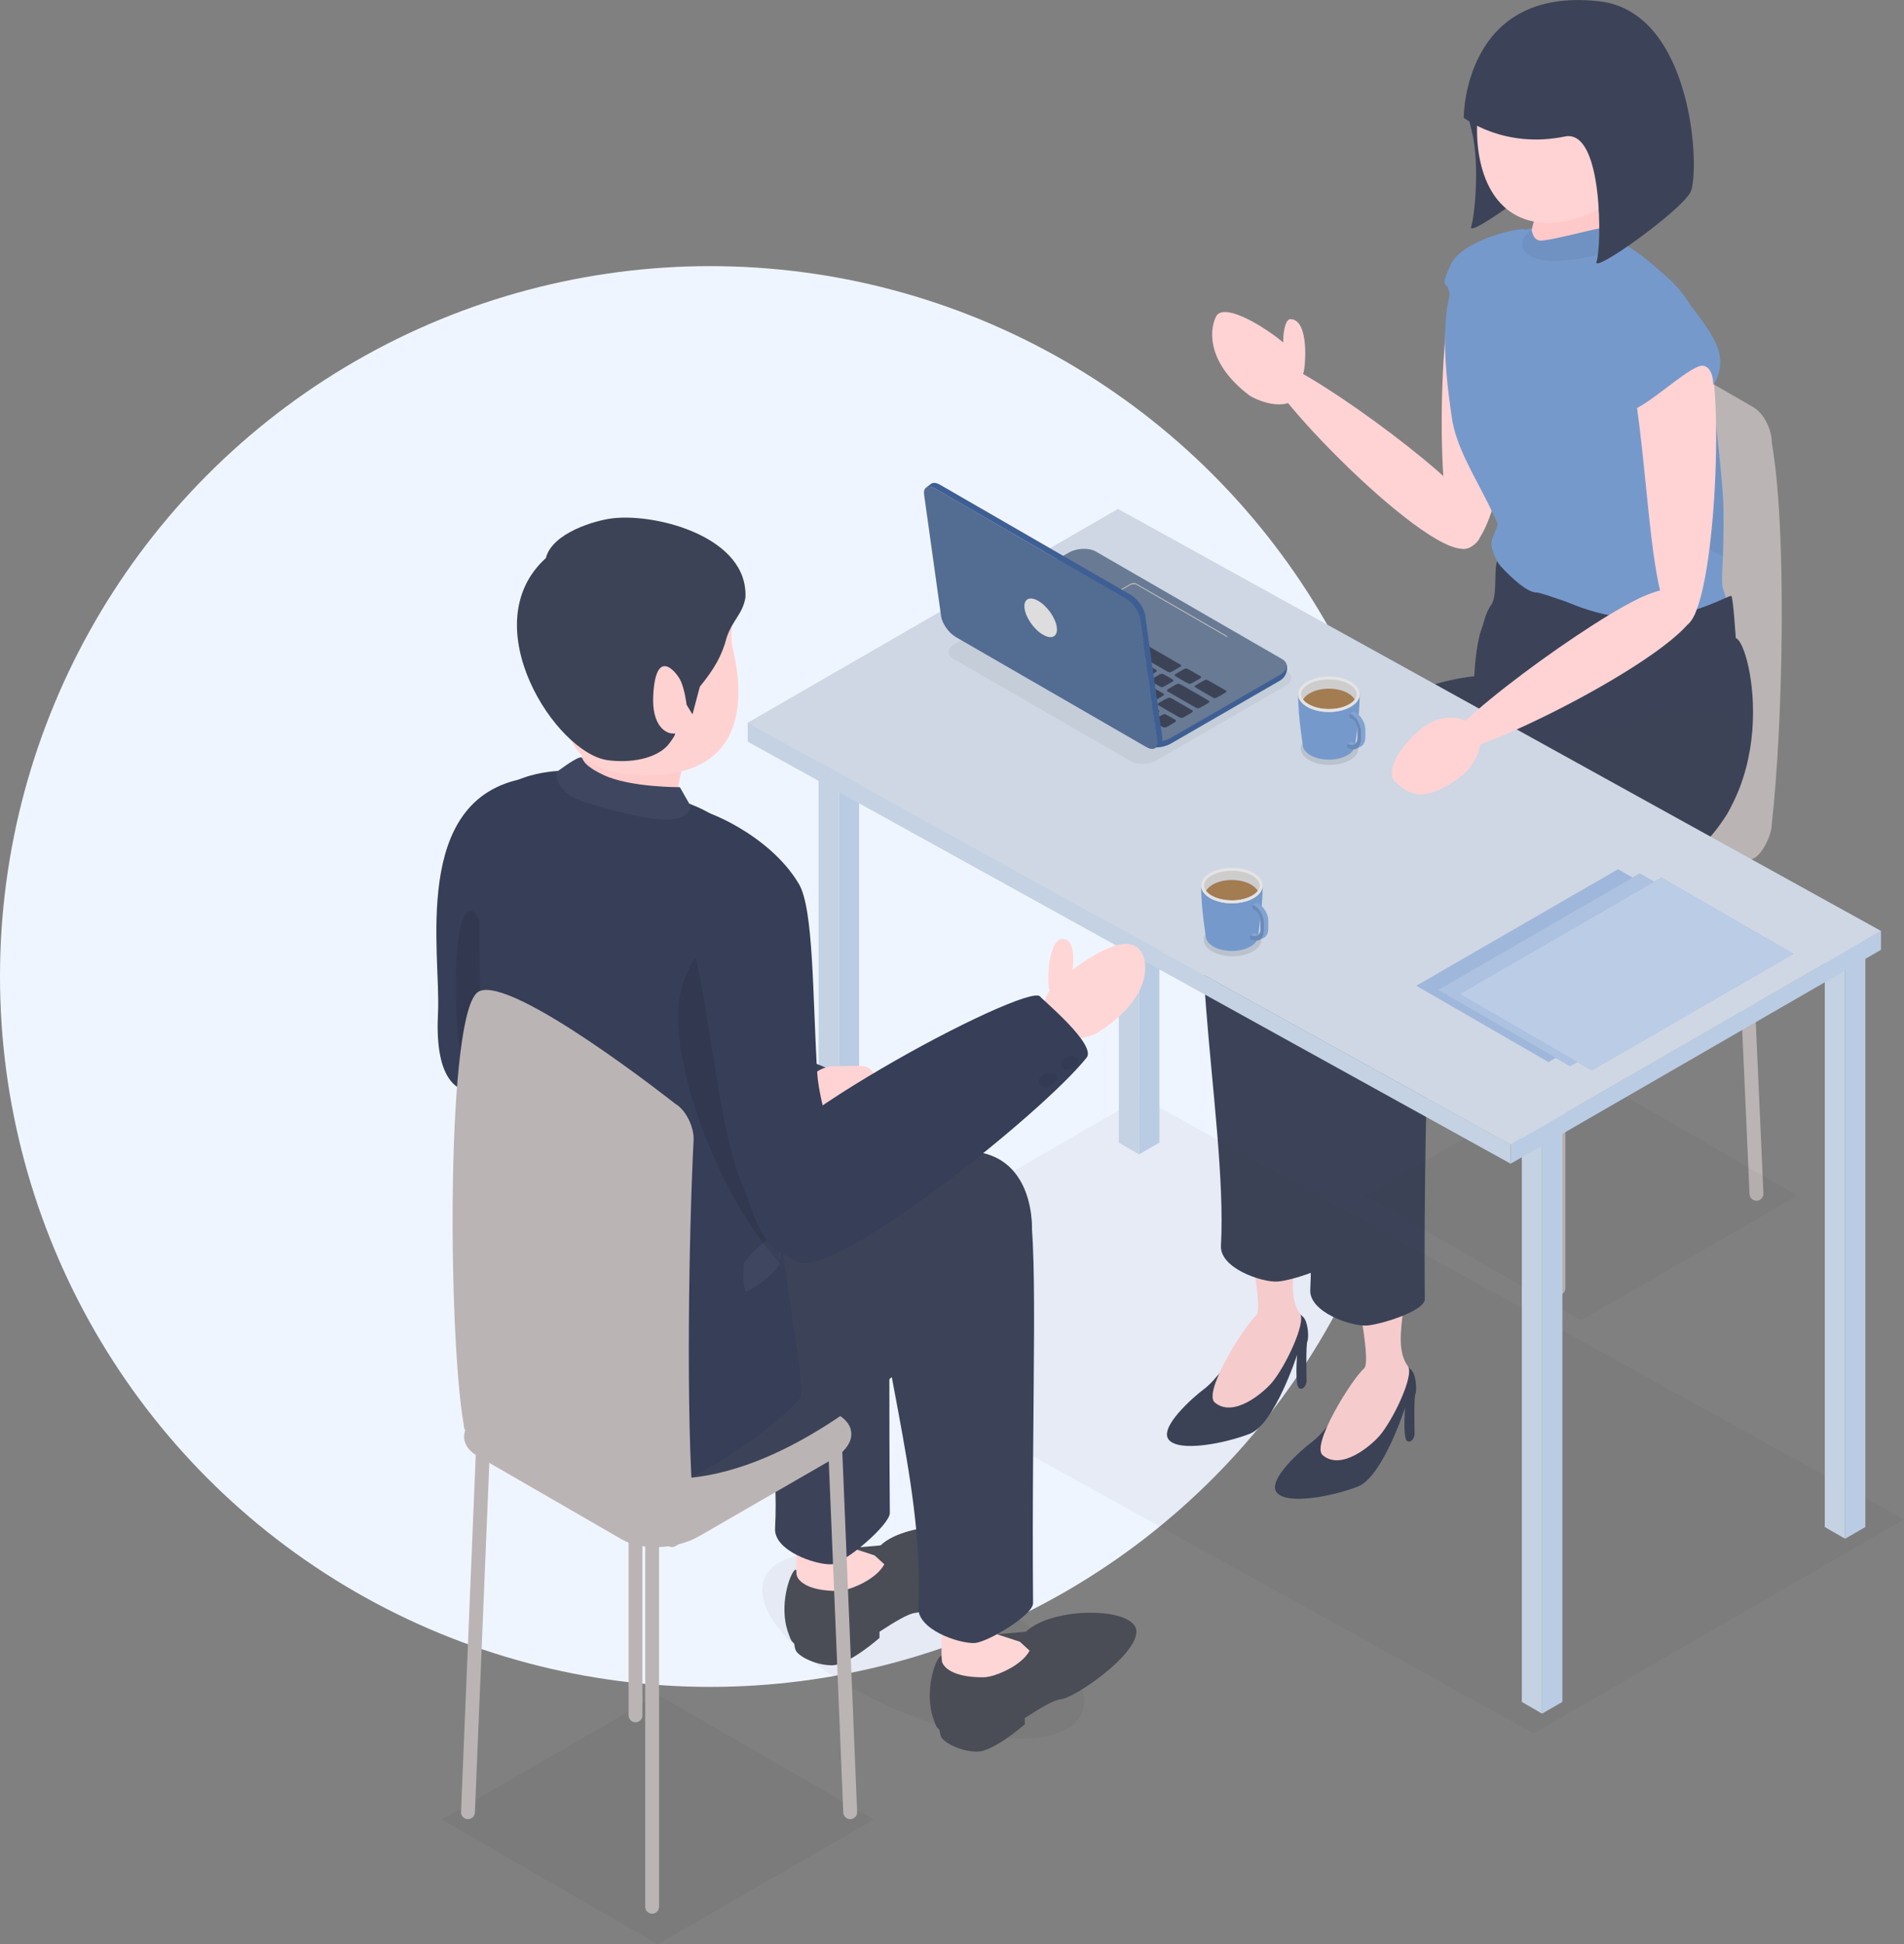 <?xml version="1.0" encoding="UTF-8"?>
<svg id="_レイヤー_2" data-name="レイヤー 2" xmlns="http://www.w3.org/2000/svg" viewBox="0 0 476.3 486.27">
  <rect x="0" y="0" width="476.3" height="486.27" fill="#808080" stroke="none"/>
  <defs>
    <style>
      .cls-1 {
        fill: #536c92;
      }

      .cls-2 {
        fill: #3e5f94;
      }

      .cls-3 {
        fill: #ffd6d6;
      }

      .cls-4 {
        fill: #3c4358;
      }

      .cls-5 {
        fill: #cdcdcd;
      }

      .cls-6 {
        fill: #fcc;
      }

      .cls-7 {
        fill: #c4d2e3;
      }

      .cls-8 {
        fill: #363e58;
      }

      .cls-9 {
        fill: #ffd2d2;
      }

      .cls-10 {
        opacity: .3;
      }

      .cls-10, .cls-11, .cls-12, .cls-13, .cls-14, .cls-15, .cls-16, .cls-17, .cls-18 {
        isolation: isolate;
      }

      .cls-10, .cls-11, .cls-12, .cls-16, .cls-18 {
        fill: #fff;
      }

      .cls-19 {
        fill: #7699cc;
      }

      .cls-11 {
        opacity: .4;
      }

      .cls-12, .cls-13, .cls-15, .cls-17, .cls-20 {
        opacity: .05;
      }

      .cls-21 {
        fill: #bdbdbd;
      }

      .cls-22 {
        fill: #eff5ff;
      }

      .cls-23 {
        fill: #697a94;
      }

      .cls-14, .cls-18 {
        opacity: .1;
      }

      .cls-15 {
        fill: #333;
      }

      .cls-24 {
        fill: #4a4c56;
      }

      .cls-16 {
        opacity: .5;
      }

      .cls-25 {
        fill: #b9cce3;
      }

      .cls-26 {
        fill: #ddd;
      }

      .cls-27 {
        fill: #3d4356;
      }

      .cls-28 {
        fill: #bbb4b4;
      }

      .cls-29 {
        fill: #ffc9ca;
      }

      .cls-17 {
        fill: #1a1a1a;
      }

      .cls-30 {
        fill: #e4e4e4;
      }

      .cls-31 {
        fill: #ced7e3;
      }

      .cls-32 {
        fill: #a47c52;
      }

      .cls-33 {
        fill: #ffd3d4;
      }
    </style>
  </defs>
  <g id="_レイヤー_1-2" data-name="レイヤー 1">
    <g>
      <circle class="cls-22" cx="177.67" cy="244.23" r="177.67"/>
      <g id="_1" data-name=" 1">
        <g>
          <g>
            <path class="cls-28" d="M389.86,323.95c-.96,0-1.73-.78-1.73-1.73v-84.6c0-.96.78-1.73,1.73-1.73s1.73.78,1.73,1.73v84.6c0,.96-.78,1.73-1.73,1.73Z"/>
            <path class="cls-28" d="M343.79,300.31s-.06,0-.09,0c-.96-.05-1.69-.86-1.65-1.82l3.77-84.49c.05-.96.88-1.7,1.82-1.65.96.05,1.69.86,1.65,1.82l-3.77,84.49c-.05.93-.81,1.65-1.73,1.65h0Z"/>
            <path class="cls-28" d="M439.39,300.31c-.92,0-1.68-.72-1.73-1.65l-3.77-84.49c-.05-.96.69-1.77,1.65-1.82.94-.05,1.77.69,1.82,1.65l3.77,84.49c.05.96-.69,1.77-1.65,1.82-.03,0-.06,0-.09,0h0Z"/>
            <path class="cls-28" d="M385.7,276.09c-.96,0-1.73-.78-1.73-1.73v-84.6c0-.96.78-1.73,1.73-1.73s1.73.78,1.73,1.73v84.6c0,.96-.78,1.73-1.73,1.73Z"/>
            <path class="cls-28" d="M437.01,214.73l-43.18-30.95c-2.57-1.48-8.14,3.86-8.14.44,2.55-24.12,6.43-81.69,3.49-104.71,0-3.42,2.08-5,4.65-3.52l44.75,25.84c2.57,1.48,4.65,5.46,4.65,8.88,3.82,21.68,2.81,70.36,0,95.38,0,3.42-3.65,10.11-6.22,8.63h0Z"/>
            <path class="cls-28" d="M382.29,237.3l-36.14-20.87c-4.95-2.86-4.32-7.84,1.39-11.14l33.37-19.27c5.71-3.3,14.35-3.65,19.29-.8l36.14,20.87c4.94,2.86,4.32,7.84-1.39,11.14l-33.37,19.27c-5.71,3.3-14.35,3.65-19.29.8h0Z"/>
          </g>
          <g>
            <g>
              <g>
                <path class="cls-4" d="M328.22,360.62c-2.63,1.95-11.49,9.7-8.76,12.75s13.98.85,20.2-1.56c6.22-2.41,11.83-19.73,11.83-19.73,0,0-.59,7.55.48,8.28s1.9-.87,1.9-1.7-.21-8.97.2-9.99c.41-1.02.18-4.91-1.05-6.07-1.23-1.16-2.89-2.93-6.67-2.87-3.78.05-12.22,16.49-18.13,20.89h0Z"/>
                <path class="cls-33" d="M349.95,312.96c4.95,7.61-2.79,21.92,2.24,28.73,1.67,2.26-3.7,13.41-6.99,17.29-2.14,2.53-9.6,8.95-14.31,4.99-3.02-2.53,7.3-19.08,10.37-21.75,1.96-1.71-2.82-24.38-3.72-26.56-.9-2.18,10.27-6,12.41-2.71h0Z"/>
              </g>
              <g>
                <path class="cls-4" d="M301.2,347.41c-2.63,1.95-11.49,9.7-8.76,12.75s13.98.85,20.2-1.56c6.22-2.41,11.83-19.73,11.83-19.73,0,0-.59,7.55.48,8.28,1.06.73,1.9-.87,1.9-1.7s-.21-8.97.2-9.99c.41-1.02.18-4.91-1.05-6.07-1.23-1.16-2.89-2.93-6.67-2.87-3.78.05-12.22,16.49-18.13,20.89h0Z"/>
                <path class="cls-33" d="M322.94,299.76c4.95,7.61-2.79,21.92,2.24,28.73,1.67,2.26-3.7,13.41-6.99,17.29-2.14,2.53-9.6,8.95-14.31,4.99-3.02-2.53,7.3-19.08,10.37-21.75,1.96-1.71-2.82-24.38-3.72-26.56s10.27-6,12.41-2.71h0Z"/>
              </g>
              <g>
                <path class="cls-27" d="M373.6,154.87c4.16,2.16,33.37,23.21,25.98,29.96-7.39,6.75-57.88,51.33-80.05,50.65,0,0-13.95-18.77-15.59-23.49-1.64-4.72,33.21-39.42,64.86-42.86,0,0,.64-16.41,4.81-14.25h0Z"/>
                <g>
                  <path class="cls-33" d="M364.59,68.25c-4.67,7.62-6.35,68.56,1.55,69.02s12.21-31.36,15.91-55.37c3.79-24.63-12.78-21.27-17.45-13.64h0Z"/>
                  <path class="cls-19" d="M381.51,57.28c-3.76-.02-15.91,3.27-18.58,8.86-2.42,5.07-1.4,4.88-.85,5.56.49.6,2.07,9.46,4.5,10.48,2.44,1.02,14.92-24.9,14.92-24.9h0Z"/>
                </g>
                <g>
                  <path class="cls-19" d="M428.12,95.45c-.55-6.11-1.45-11-3.42-15.54-1.56-3.61-3.93-7.3-7.57-10.5-7.96-7.01-14.04-12.81-30.86-12.73-2.85.01-14.79,2.69-19.78,8.92-6.72,8.4-5.44,24.11-3.34,38.66,2.1,14.54,16.61,26.44,16.54,49.92-.07,24.44,30.17,28.25,42.58,26.84,12.41-1.42-.99-12.76,5.59-13.56,6.58-.81,5.39-14.2,3.15-20.28-.41-1.11-.14-5.18,0-8.11.12-2.63.29-11.02,0-15.07-.62-8.75-2.64-25.81-2.89-28.53h0Z"/>
                  <path class="cls-13" d="M412.03,99.46c.36,24.86,6.98,34.33,18.95,39.67.06-2.62.32-11.1.04-15.15-.62-8.75-2.64-25.81-2.89-28.53-.55-6.11-1.45-11-3.42-15.54-6.92,3-12.77,13.1-12.68,19.55h0Z"/>
                </g>
                <path class="cls-4" d="M368.61,182.13s0-25.11,4.44-30.86c1.8-2.33.3-11.29,1.97-11.28.88,0,16.05,15.14,36.76,14.69,11.8-.25,20.89-6.06,21.34-5.61s1.1,10.53,1.1,10.53c3.9,1.04,12.69,41.38-16.74,58.1-14.01,7.96-48.87-35.56-48.87-35.56h0Z"/>
                <g>
                  <path class="cls-29" d="M384.76,51.37c-.98,4.48-3.44,9.54,0,11.1,3.44,1.56,11.26-.63,14-2.5,2.73-1.88,1.02-10.01,0-10.94-1.02-.94-14,2.35-14,2.35h0Z"/>
                  <path class="cls-4" d="M367.09,26.91c.19,2.31.67,4.21,1.04,5.69,2.17,8.52.68,21.97-.11,24.07-1.25,3.34,21.29-12.98,23.81-17.74,1.6-3.02,1.52-20.39-4.81-33.36,0,0-20.13,19.02-19.93,21.33h0Z"/>
                  <path class="cls-33" d="M369.62,28.98c-.98,12.72,3.36,25.7,16.08,26.69,12.72.98,27-10.06,27.99-22.78.98-12.72-8.54-23.83-21.26-24.82-12.72-.98-21.83,8.19-22.81,20.91h0Z"/>
                  <path class="cls-19" d="M381.69,58.83s.96-1.5,1.3-1.39.28,2.19,1.97,2.69c1.69.5,15.18-3.32,15.6-3.02s4.79,5.01,3.85,5.46-14.32,4.13-20.17,2.11c-5.85-2.02-2.55-5.85-2.55-5.85Z"/>
                  <path class="cls-13" d="M381.69,58.83s.96-1.5,1.3-1.39.28,2.19,1.97,2.69c1.69.5,15.18-3.32,15.6-3.02s4.79,5.01,3.85,5.46-14.32,4.13-20.17,2.11c-5.85-2.02-2.55-5.85-2.55-5.85Z"/>
                  <path class="cls-4" d="M366.16,29.43s9.93,7.88,25.31,4.71c9.69-1.99,9.18,27.93,7.92,31.27-1.25,3.34,20.94-12.55,23.47-17.3,2.52-4.75.88-45.12-22.8-47.79-34-3.84-33.9,29.12-33.9,29.12h0Z"/>
                </g>
                <path class="cls-19" d="M374.78,130.54c.03,1.07-1.68,4.07-1.71,5.35-.03,1.29,1.16,4.4,2.28,5.67.24.27,6.05,6.67,8.94,6.61,1.33-.03,10.68,3.66,10.66,3.15-.1-2.75-19.36-19.27-19.49-19.94-.21-1.01-.68-.85-.68-.85Z"/>
                <path class="cls-27" d="M433.84,177.79s3.47,17.34-1.87,25.91c-7.58,12.16-58.2,48.24-90.17,46.3,0,0-9.69,4.84-12.59-17.44-.65-4.97,52.27-49.67,84.46-53.11,18.32-1.96,20.17-1.66,20.17-1.66h0Z"/>
              </g>
              <path class="cls-4" d="M336.6,205.18s-2.96,55.94-2.52,108.76c.03,2.99-11.39,6.45-14.61,6.59-3.94.18-14.35-3.39-14.04-8.96,1.76-31.9-11.92-91.07,1-103.1,15.75-14.66,30.17-3.29,30.17-3.29h0Z"/>
              <path class="cls-4" d="M358.94,216.18s-2.96,55.94-2.52,108.76c.03,2.99-11.39,6.45-14.61,6.59-3.94.18-14.35-3.39-14.04-8.96,1.76-31.9-11.92-91.07,1-103.1,15.75-14.66,30.17-3.29,30.17-3.29h0Z"/>
            </g>
            <g>
              <path class="cls-33" d="M427.03,87.7c4.62,8.04,2.02,68.52-5.88,68.88-7.91.36-8.15-29.67-11.67-54.85-3.62-25.82,12.93-22.07,17.55-14.03h0Z"/>
              <path class="cls-19" d="M406.84,102.14c1.6,3.25,15.86-11.24,19.22-10.66,2.67.46,2.53,4.83,2.53,4.83,0,0,3.17-4.17.94-9.79-2.02-5.08-10.51-15.33-13.22-16.73s-14.34,22.43-9.47,32.34h0Z"/>
            </g>
          </g>
          <polygon class="cls-15" points="476.3 380.03 285.45 274.48 192.81 327.97 383.66 433.51 476.3 380.03"/>
          <polygon class="cls-15" points="395.52 330.23 341.48 299.02 395.52 267.82 449.57 299.03 395.52 330.23"/>
          <g>
            <g>
              <polygon class="cls-25" points="209.84 332.45 214.92 329.52 214.92 180.67 209.84 183.6 209.84 332.45"/>
              <polygon class="cls-7" points="204.77 329.52 209.84 332.45 209.84 183.6 204.77 180.67 204.77 329.52"/>
            </g>
            <g>
              <polygon class="cls-25" points="284.96 288.71 290.04 285.78 290.04 136.92 284.96 139.86 284.96 288.71"/>
              <polygon class="cls-7" points="279.89 285.78 284.96 288.71 284.96 139.86 279.89 136.92 279.89 285.78"/>
            </g>
            <g>
              <polygon class="cls-25" points="461.56 384.85 466.63 381.92 466.63 233.06 461.56 235.99 461.56 384.85"/>
              <polygon class="cls-7" points="456.48 381.92 461.56 384.85 461.56 235.99 456.48 233.06 456.48 381.92"/>
            </g>
            <g>
              <polygon class="cls-25" points="385.76 428.59 390.84 425.66 390.84 276.81 385.76 279.74 385.76 428.59"/>
              <polygon class="cls-7" points="380.69 425.66 385.76 428.59 385.76 279.74 380.69 276.81 380.69 425.66"/>
            </g>
            <g>
              <polygon class="cls-25" points="377.9 286.27 377.9 291.05 470.54 237.56 470.54 232.78 377.9 286.27"/>
              <polygon class="cls-31" points="187.05 180.76 377.9 286.31 470.54 232.83 279.69 127.28 187.05 180.76"/>
              <polygon class="cls-7" points="187.05 180.72 187.05 185.5 377.9 291.05 377.9 286.27 187.05 180.72"/>
            </g>
          </g>
          <g>
            <ellipse class="cls-14" cx="332.6" cy="187.17" rx="7.21" ry="4.16"/>
            <g>
              <path class="cls-19" d="M324.74,173.63h15.4c0,5.76-1.15,12.58-1.15,12.58h0c0,.97-.64,1.94-1.92,2.67-2.56,1.48-6.7,1.48-9.26,0-1.28-.74-1.92-1.71-1.92-2.67h0s-1.15-6.81-1.15-12.58h0Z"/>
              <path class="cls-19" d="M326.99,176.77c3.01,1.74,7.88,1.74,10.89,0,.89-.51,1.51-1.12,1.87-1.77,0,.07.02.13.02.2,0,1.08-.72,2.17-2.15,2.99-2.86,1.65-7.51,1.65-10.37,0-1.52-.88-2.23-2.04-2.13-3.19.36.65.98,1.26,1.87,1.77h0Z"/>
              <ellipse class="cls-5" cx="332.44" cy="173.63" rx="7.7" ry="4.45"/>
              <path class="cls-19" d="M340.49,184.89v-1.99c0-1.55-1.09-3.43-2.43-4.2l-.46-.26,1.05-.52.46.26c1.34.77,2.43,2.66,2.43,4.2v1.99c0,1.21-.46,2.03-1.18,2.37h0c-.64.35-.99.51-1.16.57.78-.3,1.28-1.15,1.28-2.42h0Z"/>
              <path class="cls-19" d="M338.08,185.43l.12.07c.33.19.63.36.88.49-.28.27-.67.38-1.11.32h-.58l-.36-.36s.92-.25,1.05-.52h0Z"/>
              <path class="cls-18" d="M340.49,184.89v-1.99c0-1.55-1.09-3.43-2.43-4.2l-.46-.26,1.05-.52.46.26c1.34.77,2.43,2.66,2.43,4.2v1.99c0,1.21-.46,2.03-1.18,2.37h0c-.64.35-.99.51-1.16.57.78-.3,1.28-1.15,1.28-2.42h0Z"/>
              <path class="cls-18" d="M338.08,185.43l.12.07c.33.19.63.36.88.49-.28.27-.67.38-1.11.32h-.58l-.36-.36s.92-.25,1.05-.52h0Z"/>
              <path class="cls-19" d="M337.03,185.96l.06.03c.31.18.61.28.88.32.45.06.83-.05,1.11-.32.31-.3.5-.79.5-1.44v-2.36c0-.87-.61-1.92-1.36-2.36l-.65-.38c.01-.34.03-.68.04-1.03l.46.26c1.34.77,2.43,2.66,2.43,4.2v1.99c0,1.27-.5,2.11-1.28,2.42-.01,0-.02,0-.03.01-.03.01-.06.02-.09.03-.6.18-1.35.07-2.16-.4h-.02c.04-.31.08-.64.12-.99h0Z"/>
              <path class="cls-14" d="M337.03,185.96l.06.03c.31.18.61.28.88.32.45.06.83-.05,1.11-.32.31-.3.5-.79.5-1.44v-2.36c0-.87-.61-1.92-1.36-2.36l-.65-.38c.01-.34.03-.68.04-1.03l.46.26c1.34.77,2.43,2.66,2.43,4.2v1.99c0,1.27-.5,2.11-1.28,2.42-.01,0-.02,0-.03.01-.03.01-.06.02-.09.03-.6.18-1.35.07-2.16-.4h-.02c.04-.31.08-.64.12-.99h0Z"/>
              <path class="cls-32" d="M337.52,176.14c-1.34.78-3.15,1.2-5.08,1.2s-3.73-.43-5.08-1.2c-.61-.35-1.08-.75-1.4-1.17.32-.57.87-1.11,1.66-1.57,2.66-1.54,6.97-1.54,9.63,0,.79.46,1.34,1,1.66,1.57-.32.42-.79.82-1.4,1.17h0Z"/>
              <path class="cls-30" d="M326.99,176.77c3.01,1.74,7.88,1.74,10.89,0,3.01-1.74,3.01-4.55,0-6.29-3.01-1.74-7.88-1.74-10.89,0-3.01,1.74-3.01,4.55,0,6.29h0ZM325.47,173.63c0-.91.67-1.81,1.89-2.51,1.34-.78,3.15-1.2,5.08-1.2s3.73.43,5.08,1.2c1.22.7,1.89,1.59,1.89,2.51,0,.91-.67,1.81-1.89,2.51-1.34.78-3.15,1.2-5.08,1.2s-3.73-.43-5.08-1.2c-1.22-.7-1.89-1.59-1.89-2.51h0Z"/>
            </g>
          </g>
          <g>
            <ellipse class="cls-14" cx="308.33" cy="235.02" rx="7.21" ry="4.16"/>
            <g>
              <path class="cls-19" d="M300.47,221.48h15.4c0,5.76-1.15,12.58-1.15,12.58h0c0,.97-.64,1.94-1.92,2.67-2.56,1.48-6.7,1.48-9.26,0-1.28-.74-1.92-1.71-1.92-2.67h0s-1.15-6.81-1.15-12.58h0Z"/>
              <path class="cls-19" d="M302.72,224.62c3.01,1.74,7.88,1.74,10.89,0,.89-.51,1.51-1.12,1.87-1.77,0,.07.02.13.02.2,0,1.08-.72,2.17-2.15,2.99-2.86,1.65-7.51,1.65-10.37,0-1.52-.88-2.23-2.04-2.13-3.19.36.65.98,1.26,1.87,1.77h0Z"/>
              <ellipse class="cls-5" cx="308.17" cy="221.48" rx="7.7" ry="4.45"/>
              <path class="cls-19" d="M316.22,232.74v-1.99c0-1.55-1.09-3.43-2.43-4.2l-.46-.26,1.05-.52.46.26c1.34.77,2.43,2.66,2.43,4.2v1.99c0,1.21-.46,2.03-1.18,2.37h0c-.64.35-.99.51-1.16.57.78-.3,1.28-1.15,1.28-2.42h0Z"/>
              <path class="cls-19" d="M313.81,233.28l.12.07c.33.19.63.36.88.49-.28.27-.67.38-1.11.32h-.58l-.36-.36s.92-.25,1.05-.52h0Z"/>
              <path class="cls-18" d="M316.22,232.74v-1.99c0-1.55-1.09-3.43-2.43-4.2l-.46-.26,1.05-.52.46.26c1.34.77,2.43,2.66,2.43,4.2v1.99c0,1.21-.46,2.03-1.18,2.37h0c-.64.35-.99.51-1.16.57.78-.3,1.28-1.15,1.28-2.42h0Z"/>
              <path class="cls-18" d="M313.81,233.28l.12.07c.33.19.63.36.88.49-.28.27-.67.38-1.11.32h-.58l-.36-.36s.92-.25,1.05-.52h0Z"/>
              <path class="cls-19" d="M312.76,233.8l.06.03c.31.18.61.28.88.32.45.06.83-.05,1.11-.32.31-.3.5-.79.5-1.44v-2.36c0-.87-.61-1.92-1.36-2.36l-.65-.38c.01-.34.03-.68.04-1.03l.46.26c1.34.77,2.43,2.66,2.43,4.2v1.99c0,1.27-.5,2.11-1.28,2.42-.01,0-.02,0-.03.01-.03.01-.06.02-.09.03-.6.18-1.35.07-2.16-.4h-.02c.04-.31.08-.64.12-.99h0Z"/>
              <path class="cls-14" d="M312.76,233.8l.06.03c.31.18.61.28.88.32.45.06.83-.05,1.11-.32.31-.3.5-.79.5-1.44v-2.36c0-.87-.61-1.92-1.36-2.36l-.65-.38c.01-.34.03-.68.04-1.03l.46.26c1.34.77,2.43,2.66,2.43,4.2v1.99c0,1.27-.5,2.11-1.28,2.42-.01,0-.02,0-.03.01-.03.01-.06.02-.09.03-.6.18-1.35.07-2.16-.4h-.02c.04-.31.08-.64.12-.99h0Z"/>
              <path class="cls-32" d="M313.25,223.99c-1.34.78-3.15,1.2-5.08,1.2s-3.73-.43-5.08-1.2c-.61-.35-1.08-.75-1.4-1.17.32-.57.87-1.11,1.66-1.57,2.66-1.54,6.97-1.54,9.63,0,.79.46,1.34,1,1.66,1.57-.32.42-.79.82-1.4,1.17h0Z"/>
              <path class="cls-30" d="M302.72,224.62c3.01,1.74,7.88,1.74,10.89,0,3.01-1.74,3.01-4.55,0-6.29-3.01-1.74-7.88-1.74-10.89,0-3.01,1.74-3.01,4.55,0,6.29h0ZM301.2,221.48c0-.91.67-1.81,1.89-2.51,1.34-.78,3.15-1.2,5.08-1.2s3.73.43,5.08,1.2c1.22.7,1.89,1.59,1.89,2.51,0,.91-.67,1.81-1.89,2.51-1.34.78-3.15,1.2-5.08,1.2s-3.73-.43-5.08-1.2c-1.22-.7-1.89-1.59-1.89-2.51Z"/>
            </g>
          </g>
          <polygon class="cls-19" points="437.81 236.48 404.78 217.41 354.34 246.54 387.36 265.61 437.81 236.48"/>
          <polygon class="cls-10" points="437.81 236.48 404.78 217.41 354.34 246.54 387.36 265.61 437.81 236.48"/>
          <polygon class="cls-19" points="443.21 237.52 410.19 218.45 359.74 247.58 392.77 266.65 443.21 237.52"/>
          <polygon class="cls-11" points="443.21 237.52 410.19 218.45 359.74 247.58 392.77 266.65 443.21 237.52"/>
          <polygon class="cls-19" points="448.62 238.56 415.59 219.49 365.15 248.62 398.17 267.69 448.62 238.56"/>
          <polygon class="cls-16" points="448.62 238.56 415.59 219.49 365.15 248.62 398.17 267.69 448.62 238.56"/>
          <g>
            <ellipse class="cls-17" cx="230.93" cy="411.61" rx="17.36" ry="43.13" transform="translate(-238.23 462.93) rotate(-66.95)"/>
            <g>
              <g>
                <path class="cls-24" d="M220.34,386.48s-.01.02-.02.03l-7.49.65,5.22,1.92c-9.48,15.67-17.94,3.15-19.07,3.51-1.16.37-4.37,8.89-1.75,15.89.57,1.52.5,1.71,1.46,2.64.05.54.15,1.12.36,1.62.6,1.45,4.9,3.76,9.04,3.76s11.92-6.84,11.92-6.84v-1.55c3.67-2.4,7.33-4.62,8.96-4.71,3.22-.18,18.95-10.82,18.95-16.94s-20.67-6.42-27.59,0h0Z"/>
                <path class="cls-3" d="M218.75,389l-5.59-1.82c.02-.74.04-1.49.07-2.22.21-5.23,2.43-13.54-2.39-13.66-4.83-.11-11.21-3.03-11.57,11.88,0,0-.22,9.3,0,10.65.22,1.35,2.39,4.08,10.3,4.08,1.89,0,4.33-1.08,4.33-1.08,0,0,5.39-2,7.32-5.59l-2.46-2.25h0Z"/>
              </g>
              <path class="cls-4" d="M220.98,279.26c2.27,8.22,1.18,46.31,1.62,99.13.03,2.99-11.41,12.7-14.64,12.85-3.95.18-14.38-3.39-14.07-8.96,1.76-31.9-12.14-62.44-12.96-90.08-1.4-47.53,37.78-21.17,40.05-12.95h0Z"/>
              <path class="cls-33" d="M201.97,280.58c-6.48-1.5-.68-13.98,6.68-13.91,7.36.07,8.32-.89,10.16,2.18,1.84,3.07-5.8,13.5-10.43,14.32-4.64.82-6.41-2.59-6.41-2.59h0Z"/>
            </g>
            <g>
              <g>
                <path class="cls-24" d="M256.69,408.08s-.01.02-.02.03l-7.49.65,5.22,1.92c-9.48,15.67-17.94,3.15-19.07,3.51-1.16.37-4.37,8.89-1.75,15.89.57,1.52.5,1.71,1.46,2.64.05.54.15,1.12.36,1.62.6,1.45,4.9,3.76,9.04,3.76s11.92-6.84,11.92-6.84v-1.55c3.67-2.4,7.33-4.62,8.96-4.71,3.22-.18,18.95-10.82,18.95-16.94s-20.67-6.42-27.59,0h0Z"/>
                <path class="cls-3" d="M255.1,410.6l-5.59-1.82c.02-.74.04-1.49.07-2.22.21-5.23,2.43-13.54-2.39-13.66s-11.21-3.03-11.57,11.88c0,0-.22,9.3,0,10.65.22,1.35,2.39,4.08,10.3,4.08,1.89,0,4.33-1.08,4.33-1.08,0,0,5.39-2,7.32-5.59l-2.46-2.25h0Z"/>
              </g>
              <path class="cls-4" d="M256.81,299.35c3.25,7.97,1.18,48.78,1.62,101.6.03,2.99-11.41,9.83-14.64,9.98-3.95.18-14.38-3.39-14.07-8.96,1.76-31.9-11.72-68.14-11.11-95.78.48-21.51,34.94-14.82,38.19-6.85h0Z"/>
            </g>
            <polygon class="cls-17" points="164.55 486.27 110.5 455.07 164.55 423.86 218.59 455.07 164.55 486.27"/>
            <g>
              <path class="cls-28" d="M163.14,478.62c-.96,0-1.73-.78-1.73-1.73v-91.53c0-.96.78-1.73,1.73-1.73s1.73.78,1.73,1.73v91.53c0,.96-.78,1.73-1.73,1.73Z"/>
              <path class="cls-28" d="M117.07,454.98s-.06,0-.09,0c-.96-.05-1.69-.86-1.65-1.82l3.77-91.42c.05-.96.88-1.7,1.82-1.65.96.05,1.69.86,1.65,1.82l-3.77,91.42c-.05.93-.81,1.65-1.73,1.65h0Z"/>
              <path class="cls-28" d="M212.68,454.98c-.92,0-1.68-.72-1.73-1.65l-3.77-91.42c-.05-.96.69-1.77,1.65-1.82.94-.05,1.77.69,1.82,1.65l3.77,91.42c.05.96-.69,1.77-1.65,1.82-.03,0-.06,0-.09,0h0Z"/>
              <path class="cls-28" d="M158.98,430.76c-.96,0-1.73-.78-1.73-1.73v-91.53c0-.96.78-1.73,1.73-1.73s1.73.78,1.73,1.73v91.53c0,.96-.78,1.73-1.73,1.73Z"/>
              <path class="cls-28" d="M155.58,385.03l-36.14-20.87c-4.94-2.86-4.32-7.84,1.39-11.14l33.37-19.27c5.71-3.3,14.35-3.65,19.29-.8l36.14,20.87c4.94,2.86,4.32,7.84-1.39,11.14l-33.37,19.27c-5.71,3.3-14.35,3.65-19.29.8Z"/>
            </g>
            <path class="cls-4" d="M126.11,337.27s-14.55,13.86,25.9,29.69c47.85,18.72,106.14-59,106.14-59,0,0,1.72-28.09-28.86-17.82-25.1,8.43-103.18,47.14-103.18,47.14h0Z"/>
            <g>
              <path class="cls-8" d="M127.8,270.11s-19.82,13.73-18.23-16.83c.76-14.67-6.95-53.46,21.59-58.58,3.26-.59,5.57,67.53-3.36,75.41h0Z"/>
              <path class="cls-14" d="M118.88,273.16c-5.41.57-7.01-46.22-1.01-45.35,6,.87,6.29,44.8,1.01,45.35Z"/>
            </g>
            <g>
              <g>
                <path class="cls-8" d="M195.62,311.53c-.98-10.38-3.64-24.44-7.33-37.4-4.62-16.24,4.02-34.02,2.4-51.61-.03-.29-.05-.58-.08-.86-1.99-17.87-22.84-22.08-22.84-22.08l-27.04-6.81s-15.82.05-18.53,9.93c-2.71,9.88-2.76,39.77-1.57,52.13,1.19,12.37,1.16,69.02-1.74,89.12-1.02,7.06,34.9,28.67,45.91,27.8,11.01-.87,32.42-17.69,35.41-22.25,1.24-1.9-3.9-30.57-4.6-37.97h0Z"/>
                <path class="cls-12" d="M186.11,316.17c-.27,2.13-.1,6.44.52,6.78.62.33,7.63-4.59,8.38-6.86.75-2.27-.19-7.95-.76-7.8-.57.16-7.93,6.16-8.14,7.88h0Z"/>
                <path class="cls-14" d="M189.81,226.85c-9.96,4.68-20.75,13.3-20.14,28.57.8,19.93,12.97,47.03,25.61,60.77-.98-10.38-2.56-27.66-6.11-37.42-5.46-15.02,1.01-34.13.63-51.92Z"/>
                <g>
                  <path class="cls-8" d="M175.56,203.02c-.34-.93,16.77,5.31,24.31,18.1,3.68,6.24,3.41,28.11,4.55,47.08.54,8.92,5.98,21.34,3.36,26.45-2.62,5.1-15.84,15.62-22.24,1.31-6.4-14.31-9.17-55.48-13.19-60.32,0,0,3.77-31.09,3.21-32.62h0Z"/>
                  <g>
                    <path class="cls-3" d="M264.94,245.1c-2.69,2.12-5.68,7.04-3.26,11.98,2.51,5.12,11.19,2.24,12.83,1.22,11.16-6.94,13.15-14.92,11.45-19.26-3.04-7.75-15.42,1.64-21.02,6.06h0Z"/>
                    <path class="cls-3" d="M262.59,247.66c-.81-1.31-.45-13.79,3.7-12.81s1.41,12.82.15,14.31-3.84-1.51-3.84-1.51h0Z"/>
                    <path class="cls-8" d="M199.78,315.62c9.34,3.99,60.89-37.1,72.04-51.09,2.57-3.23-11.01-14.46-11.62-15.28-2.9-3.91-78.39,36.16-74.23,47.64,3.82,10.53,4.46,14.75,13.8,18.74h0Z"/>
                    <g class="cls-20">
                      <path d="M260.75,271.57c1,.33,2.42-.08,3.17-.92.75-.84.56-1.79-.44-2.13-1-.33-2.41.08-3.16.92-.75.84-.56,1.8.44,2.13h0Z"/>
                    </g>
                    <g class="cls-20">
                      <path d="M266.17,267.33c1,.33,2.42-.08,3.17-.92.75-.84.56-1.79-.44-2.13s-2.41.08-3.16.92c-.75.84-.56,1.8.44,2.13h0Z"/>
                    </g>
                  </g>
                </g>
              </g>
              <g>
                <g>
                  <path class="cls-6" d="M155.3,201.82c4.75,0,10.87,1.37,13.71.66-.04-.28-.08-.59-.09-.93-.2-4.85,6.26-19.55-.86-24.12-7.12-4.57-19.62-4.76-20.67,3.61-.93,7.4-4.37,15.37-4.85,16.25,1.95,2.45,6.91,4.52,12.77,4.53h0Z"/>
                  <path class="cls-9" d="M182.9,147.94c1.34,1.93-.62,10.08.4,14.25,3.22,13.15,2.58,30.9-19.63,31.6-21.7.68-22.68-10.15-23.37-24-.69-13.85-6.36-20.21,8.11-28.22,14.47-8.01,28.9-1.71,34.49,6.37,0,0,0,0,0,0Z"/>
                  <path class="cls-27" d="M186.47,149.55c.83-15.16-22.02-21.18-33.11-19.93-4.46.5-15.24,3.66-16.81,9.96-18.36,16.66,2.51,48.81,15.48,50.55,5.61.75,11.85-.29,14.98-3.67.44-.48,2.39-3.11,1.74-3.02-2.14.29-5.73-1.92-5.34-9.46.61-12.07,5.52-6.18,6.68-4.06s1.67,6.35,1.67,6.35l1.47,2.4,1.84-6.92c3.67-4.51,5.54-7.81,6.71-12.28,1.51-4.48,3.94-5.81,4.68-9.91,0,0,0,0,0,0Z"/>
                </g>
                <path class="cls-8" d="M172.83,201.72l-2.76-4.84s-12.52.08-19.12-3.06-4.55-4.61-5.89-4.36-5.89,3.68-5.89,3.68c0,0-.52,4.58,5.75,6.95,4.84,1.83,16.92,5.1,22.13,4.92,5.55-.18,5.78-3.29,5.78-3.29h0Z"/>
                <path class="cls-12" d="M172.83,201.72l-2.76-4.84s-12.52.08-19.12-3.06-4.55-4.61-5.89-4.36-5.89,3.68-5.89,3.68c0,0-.52,4.58,5.75,6.95,4.84,1.83,16.92,5.1,22.13,4.92,5.55-.18,5.78-3.29,5.78-3.29h0Z"/>
              </g>
            </g>
            <path class="cls-28" d="M167.3,386.73l-44.03-24.16c-2.57-1.48-7.28-2.93-7.28-6.36-3.92-22.16-4.51-104.09,3.81-108.25,8.32-4.16,49.07,28.06,49.07,28.06,2.57,1.48,4.65,5.46,4.65,8.88-1.19,23.58-1.98,69.99,0,93.19,0,3.42-3.65,10.11-6.22,8.63h0Z"/>
          </g>
          <g>
            <path class="cls-13" d="M282.89,190.4l-44.44-25.66c-1.66-.96-1.45-2.63.46-3.74l32.1-18.53c1.91-1.11,4.81-1.23,6.47-.27l44.44,25.66c1.66.96,1.45,2.63-.46,3.74l-32.1,18.53c-1.91,1.11-4.81,1.23-6.47.27Z"/>
            <g>
              <g>
                <path class="cls-2" d="M274.13,139.39l47.42,26.71c.73,0,.69,2.94-1.32,4.1l-27.35,15.79c-2.01,1.16-5.04,1.28-6.78.28l-46.59-26.9c-1.74-1-1.56-4.18-.1-4.18l27.94-15.53c2.01-1.16,5.04-1.28,6.78-.28h0Z"/>
                <path class="cls-23" d="M274.13,137.94l46.59,26.9c1.74,1,1.52,2.76-.49,3.92l-27.35,15.79c-2.01,1.16-5.04,1.28-6.78.28l-46.59-26.9c-1.74-1-1.52-2.76.49-3.92l27.35-15.79c2.01-1.16,5.04-1.28,6.78-.28Z"/>
                <g>
                  <path class="cls-27" d="M291.15,181.94c.1.01.29,0,.43-.03.24-.05.3-.08,1.35-.69,1.07-.62,1.1-.64,1.18-.77.16-.28.19-.25-1.25-1.08-1.23-.71-1.27-.73-1.45-.75-.34-.03-.35-.02-1.71.76l-1.26.73v.15s-.03.15-.03.15l1.28.75c1.2.7,1.29.75,1.46.77h0Z"/>
                  <path class="cls-27" d="M286.95,179.52c.39.07.44.05,1.78-.73,1.35-.78,1.39-.81,1.26-1.03-.06-.1-.2-.19-1.28-.82-1.21-.7-1.22-.7-1.43-.73-.36-.04-.37-.04-1.72.74-1.18.68-1.24.72-1.28.83-.08.2-.03.25,1.29,1.01,1.08.63,1.21.69,1.38.72h0Z"/>
                  <path class="cls-27" d="M282.67,177.08c.18.06.43.06.6.02.07-.02.66-.34,1.33-.73,1.13-.65,1.21-.7,1.25-.81.09-.21.08-.23-1.34-1.03l-1.28-.73h-.24s-.24,0-.24,0l-1.28.72c-1.16.66-1.28.73-1.33.83-.11.21-.09.23,1.22,1,.65.38,1.24.71,1.32.73h0Z"/>
                  <path class="cls-27" d="M278.86,174.71h.29l1.28-.74,1.28-.74v-.33l-1.29-.75-1.29-.75h-.27s-.26-.01-.26-.01l-1.26.71c-1.36.77-1.39.8-1.36,1l.02.12,1.29.74,1.29.74h.29Z"/>
                  <path class="cls-27" d="M274.45,172.29c.06.01.2.02.32.01h.22s1.26-.74,1.26-.74c1.26-.73,1.26-.73,1.3-.85.07-.2,0-.25-1.28-.99-1.24-.72-1.31-.75-1.68-.74h-.19s-1.24.71-1.24.71c-1.38.78-1.43.82-1.35,1.03.04.11.11.15,1.29.82.68.39,1.28.72,1.35.74h0Z"/>
                  <path class="cls-27" d="M270.3,169.88c.09.02.24.03.34.02.18-.01.21-.03,1.46-.75,1.24-.72,1.28-.74,1.3-.84.04-.21.02-.23-1.29-.98-1.73-1-1.47-1-3.17-.01-1.29.74-1.29.75-1.28.97v.11s1.24.72,1.24.72c.98.57,1.26.73,1.4.76h0Z"/>
                  <path class="cls-27" d="M266.08,167.46c.2.06.45.06.65,0,.1-.03.66-.34,1.28-.7,1.25-.72,1.33-.79,1.25-1-.04-.11-.11-.15-1.29-.83-1.35-.78-1.38-.79-1.73-.76-.16.02-.26.07-1.43.75-1.73,1-1.73.85-.03,1.82.64.37,1.23.69,1.3.71h0Z"/>
                  <path class="cls-27" d="M262.11,165.08c.35.05.43.01,1.72-.73,1.29-.74,1.35-.79,1.26-.99-.04-.11-.11-.15-1.29-.83-1.38-.8-1.41-.81-1.76-.75-.17.03-.31.1-1.4.73-1.09.63-1.22.71-1.27.81-.11.2-.08.22,1.29,1.02,1.18.68,1.26.72,1.44.75h0Z"/>
                  <path class="cls-27" d="M257.95,162.68c.35.05.43.02,1.75-.74,1.68-.97,1.68-.83.04-1.79-1.32-.77-1.42-.82-1.77-.78-.21.02-.22.03-1.48.76l-1.26.73v.15s-.03.15-.03.15l1.28.75c1.23.72,1.28.75,1.47.77Z"/>
                  <path class="cls-27" d="M253.72,160.22c.07.01.21.01.31,0,.17-.02.25-.07,1.42-.74,1.37-.79,1.38-.8,1.29-1-.04-.09-.44-.32-4.52-2.68l-4.48-2.59h-.21c-.41-.03-.44-.02-1.7.71-1.26.73-1.28.74-1.25.98l.02.12,4.48,2.59c3.58,2.06,4.52,2.59,4.62,2.61h0Z"/>
                  <path class="cls-27" d="M295.27,179.52c.09.02.28.02.41,0l.25-.03,1.17-.67c1.15-.66,1.17-.68,1.23-.81.13-.27.28-.16-2.77-1.92-2.62-1.51-2.72-1.56-2.9-1.59-.27-.04-.83.19-1.69.67-.72.41-1.2.7-1.26.76-.06.06-.1.16-.1.23v.13s2.75,1.59,2.75,1.59c2.28,1.33,2.77,1.6,2.92,1.63h0Z"/>
                  <path class="cls-27" d="M254.69,156.12c.14.03.41.03.58-.02.09-.02.57-.28,1.29-.7,1.28-.74,1.32-.77,1.23-1.01l-.04-.12-2.92-1.68c-3.28-1.9-3.07-1.79-3.54-1.72-.22.03-.25.05-1.39.7-1.14.66-1.16.67-1.22.8-.13.26-.3.14,2.98,2.03,1.6.92,2.96,1.69,3.02,1.7h0Z"/>
                  <path class="cls-27" d="M288.17,175.36c.35.05.43.02,1.73-.73,1.29-.74,1.33-.77,1.27-1-.03-.1-.07-.13-1.29-.83-1.18-.68-1.27-.73-1.43-.75-.35-.04-.38-.03-1.73.75-1.36.79-1.37.8-1.29,1,.04.08.2.19,1.29.82,1.18.68,1.26.72,1.44.75h0Z"/>
                  <path class="cls-27" d="M283.97,172.94c.37.07.43.05,1.78-.73,1.71-.99,1.71-.84,0-1.83-1.32-.76-1.4-.79-1.75-.74-.18.03-.25.06-1.43.74-1.35.78-1.35.79-1.28.99.04.12.05.13,1.26.83,1.09.63,1.24.71,1.42.74h0Z"/>
                  <path class="cls-27" d="M279.65,170.5c.2.06.34.07.52.04.18-.02.26-.07,1.42-.73,1.16-.67,1.23-.72,1.28-.82.09-.21.07-.23-1.29-1.01-1.15-.67-1.24-.71-1.42-.73-.36-.05-.39-.04-1.74.74-1.33.77-1.35.79-1.29.99.03.09.12.15,1.24.81.66.39,1.24.72,1.28.73h0Z"/>
                  <path class="cls-27" d="M275.48,168.08c.2.07.38.09.58.05.15-.03.33-.12,1.42-.77l1.26-.74v-.15s-.03-.15-.03-.15l-1.26-.73c-1.38-.8-1.39-.8-1.75-.76l-.21.02-1.25.74-1.25.74v.13c0,.07.05.17.11.23.13.12,2.19,1.31,2.39,1.38h0Z"/>
                  <path class="cls-27" d="M271.7,165.73h.29l1.26-.73c1.39-.8,1.42-.82,1.31-1.02-.05-.1-.18-.18-1.29-.82-1.38-.79-1.36-.79-1.76-.73-.18.02-.27.07-1.4.72-1.33.77-1.36.79-1.27,1,.04.1.12.15,1.31.84l1.26.73h.29,0Z"/>
                  <path class="cls-27" d="M267.3,163.31c.06.01.2.02.31.01.29-.01.51-.12,1.75-.86,1.46-.86,1.48-.74-.27-1.74-1.7-.97-1.45-.97-3.16.02-1.7.98-1.7.83.04,1.83.67.39,1.26.71,1.33.73h0Z"/>
                  <path class="cls-27" d="M263.18,160.9c.1.02.27.03.37.02.17-.01.24-.05,1.35-.68.73-.41,1.21-.7,1.27-.76.06-.06.1-.16.1-.23v-.13s-1.31-.75-1.31-.75l-1.3-.75h-.22c-.12,0-.29.02-.39.05-.1.03-.6.31-1.32.73-1.61.94-1.61.8.09,1.79,1.05.61,1.2.69,1.37.72h0Z"/>
                  <path class="cls-27" d="M258.93,158.48c.07.02.2.04.28.04.31.01.42-.04,1.64-.74,1.29-.74,1.35-.79,1.26-.99-.04-.11-.11-.15-1.3-.83-1.19-.69-1.26-.72-1.44-.75-.35-.05-.41-.02-1.75.76-1.69.97-1.68.81-.03,1.78.66.38,1.25.72,1.33.74Z"/>
                  <path class="cls-27" d="M299.37,177.1c.15.04.49.02.67-.03.11-.03.54-.26,1.26-.68,1.05-.61,1.09-.63,1.17-.77.15-.28.44-.09-3.67-2.46-3.45-1.99-3.64-2.1-3.82-2.13-.39-.07-.44-.05-1.76.72-1.32.76-1.35.79-1.26,1.02l.04.12,3.64,2.1c2,1.15,3.68,2.11,3.74,2.12h0Z"/>
                  <path class="cls-27" d="M290.5,171.85c.36.05.43.02,1.79-.78l1.22-.72v-.13c0-.07-.04-.17-.1-.23-.06-.06-.55-.36-1.28-.77-1.09-.62-1.19-.67-1.35-.69-.35-.04-.38-.03-1.74.76l-1.25.72v.15s-.03.15-.03.15l1.28.75c1.23.72,1.28.75,1.47.77h0Z"/>
                  <path class="cls-27" d="M286.25,169.41c.1.02.27.03.37.02.17-.01.24-.05,1.41-.71,1.36-.77,1.41-.81,1.32-1.03-.04-.1-.12-.15-1.33-.84l-1.3-.74h-.26s-.27.01-.27.01l-1.29.74-1.29.74-.02.12c-.01.07.03.16.08.22.06.06.58.37,1.24.76,1.01.59,1.16.66,1.33.69h0Z"/>
                  <path class="cls-27" d="M282.15,167.04c.39.05.35.07,1.75-.74,1.25-.72,1.28-.74,1.3-.84.04-.2-.02-.24-1.31-.99-1.7-.98-1.45-.99-3.16,0-1.71.99-1.72.84.02,1.84,1.13.65,1.23.7,1.4.73h0Z"/>
                  <path class="cls-27" d="M277.89,164.61c.2.06.45.05.67-.02.22-.08,2.24-1.25,2.38-1.38.06-.06.11-.16.11-.23v-.13l-1.25-.73c-1.36-.8-1.4-.82-1.74-.79-.2.02-.21.03-1.46.75-1.73,1-1.73.85-.03,1.82.64.37,1.23.69,1.31.72h0Z"/>
                  <path class="cls-27" d="M273.91,162.23c.35.05.43.01,1.71-.73,1.28-.74,1.35-.79,1.28-.99-.04-.12-.05-.13-1.29-.84-1.36-.79-1.39-.8-1.74-.76-.16.02-.26.07-1.43.74-1.17.67-1.26.73-1.29.82-.07.2-.04.22,1.31,1,1.18.68,1.26.72,1.44.75h0Z"/>
                  <path class="cls-27" d="M269.74,159.83c.35.05.43.02,1.73-.73,1.29-.74,1.33-.77,1.27-1-.03-.1-.07-.13-1.29-.83-1.4-.81-1.38-.8-1.77-.73-.16.03-.31.1-1.21.61-.56.32-1.12.64-1.24.73-.19.13-.21.17-.21.31v.16l1.26.73c1.21.7,1.28.73,1.46.76h0Z"/>
                  <path class="cls-27" d="M265.54,157.41c.38.07.44.05,1.78-.73,1.71-.99,1.71-.84,0-1.83-1.32-.76-1.4-.79-1.75-.74-.18.03-.25.06-1.43.74-1.35.78-1.35.79-1.28.99.04.12.05.13,1.26.83,1.09.63,1.24.71,1.41.74h0Z"/>
                  <path class="cls-27" d="M261.41,155.01c.36.05.4.04,1.73-.73,1.38-.79,1.39-.81,1.26-1.04-.08-.13-.13-.16-4.11-2.46-3.96-2.28-4.03-2.33-4.26-2.37-.14-.03-.31-.03-.45,0-.22.04-.26.06-1.39.71l-1.16.67-.06.14c-.1.26-.42.06,4.15,2.7,4,2.31,4.11,2.37,4.29,2.39h0Z"/>
                  <path class="cls-27" d="M297.42,171.02c.08.01.23.02.32,0,.16-.02.27-.07,1.31-.66.63-.35,1.2-.69,1.28-.75.1-.08.14-.15.13-.25v-.14s-1.73-1-1.73-1c-1.7-.98-1.73-1-1.9-1.01-.36-.03-.39-.01-1.71.75-1.2.69-1.21.7-1.25.82-.02.06-.02.16,0,.2.07.13,3.34,2.01,3.55,2.04h0Z"/>
                  <path class="cls-27" d="M292.47,168.13c.34.04.43,0,1.71-.74,1.26-.72,1.32-.77,1.28-.97l-.02-.11-11.91-6.88-11.91-6.88h-.18c-.36-.04-.39-.03-1.71.73-1.2.69-1.21.7-1.25.82-.02.06-.02.16,0,.2.04.06,2.5,1.5,11.92,6.94l11.87,6.86.21.02h0Z"/>
                  <path class="cls-27" d="M267.07,153.46c.12.01.28,0,.38-.02.22-.06,2.38-1.3,2.53-1.45.05-.06.09-.15.08-.22l-.02-.12-1.72-.99c-1.71-.99-1.73-1-1.91-1.01-.34-.02-.42.01-1.69.74-1.29.74-1.35.79-1.26.99.05.11.11.15,1.73,1.08l1.68.97.21.02h0Z"/>
                  <path class="cls-27" d="M262.16,150.55h.29l1.26-.73c1.19-.69,1.27-.74,1.3-.83.07-.2.15-.15-2.39-1.62l-2.35-1.36h-.27s-.26-.01-.26-.01l-1.32.76-1.32.76v.15s.03.15.03.15l2.36,1.36,2.36,1.36h.29,0Z"/>
                  <path class="cls-27" d="M303.8,174.59c.34.02.42-.01,1.69-.74,1.26-.73,1.32-.78,1.28-.97l-.02-.11-2.34-1.35c-2.58-1.49-2.48-1.44-2.85-1.38-.17.03-.31.1-1.4.73-1.09.63-1.22.71-1.27.81-.11.21-.19.16,2.39,1.65l2.34,1.35h.18s0,.01,0,.01Z"/>
                </g>
                <path class="cls-21" d="M273.73,151.53l8.99-5.19c.47-.27,1.19-.3,1.6-.07l22.44,12.95c.13.07.21.17.25.27.07-.2,0-.4-.25-.54l-22.44-12.95c-.41-.24-1.13-.21-1.6.07l-8.99,5.19c-.32.19-.45.44-.36.66.05-.14.17-.27.36-.38Z"/>
              </g>
              <g>
                <path class="cls-2" d="M286.5,153.98c-.26-1.87-1.91-4.2-3.69-5.23l-47.63-27.5c-.97-.56-1.78-.61-2.27-.24l-1.27.96c.49-.37,1.3-.32,2.27.24l47.63,27.5c1.78,1.03,3.43,3.37,3.69,5.23l4.25,30.38c.12.85-.07,1.45-.48,1.76l1.26-.96c.41-.31.6-.91.48-1.76l-4.25-30.38Z"/>
                <path class="cls-1" d="M285.24,154.93c-.26-1.87-1.91-4.2-3.69-5.23l-47.63-27.5c-1.78-1.03-3.01-.35-2.75,1.51l4.25,30.38c.26,1.87,1.91,4.21,3.69,5.24l47.63,27.5c1.78,1.03,3.01.35,2.75-1.52l-4.25-30.38h0Z"/>
                <path class="cls-26" d="M259.74,150.29c2.23,1.29,4.3,4.22,4.62,6.56.33,2.34-1.21,3.19-3.44,1.9-2.22-1.28-4.3-4.22-4.62-6.56-.33-2.33,1.22-3.19,3.44-1.9h0Z"/>
              </g>
            </g>
          </g>
          <g>
            <g>
              <path class="cls-33" d="M424.27,151.47c2.4,9.57-60.15,40.79-63.11,36.23-2.65-4.08,38.64-34.26,51.14-39.04,12.5-4.78,11.97,2.81,11.97,2.81h0Z"/>
              <path class="cls-33" d="M357.43,180.98c2.77-1.68,8.12-2.7,11.69,1.07,3.71,3.92-1.71,10.66-3.16,11.77-9.84,7.59-13.52,4.74-16.83,1.83-3.3-2.91,2.53-11.18,8.29-14.68h0Z"/>
            </g>
            <g>
              <path class="cls-33" d="M367.5,136.85c-8.24,5.34-54.87-42.54-51.46-46.76,3.06-3.78,42.76,24.71,50.72,34.75,7.96,10.04.74,12.01.74,12.01Z"/>
              <path class="cls-33" d="M322.71,87.15c2.36,2.25,4.77,7.18,2.04,11.65-2.83,4.64-10.81,1.15-12.28.04-9.98-7.56-10.24-15.66-8.28-19.65,1.96-3.98,13.6,3.27,18.52,7.96h0Z"/>
              <path class="cls-33" d="M322.71,94.23c-2.52-4.95-2.06-14.41.1-14.4,4.86,0,3.74,12.41,3.21,13.56-.53,1.15-3.3.84-3.3.84Z"/>
            </g>
          </g>
        </g>
      </g>
    </g>
  </g>
</svg>